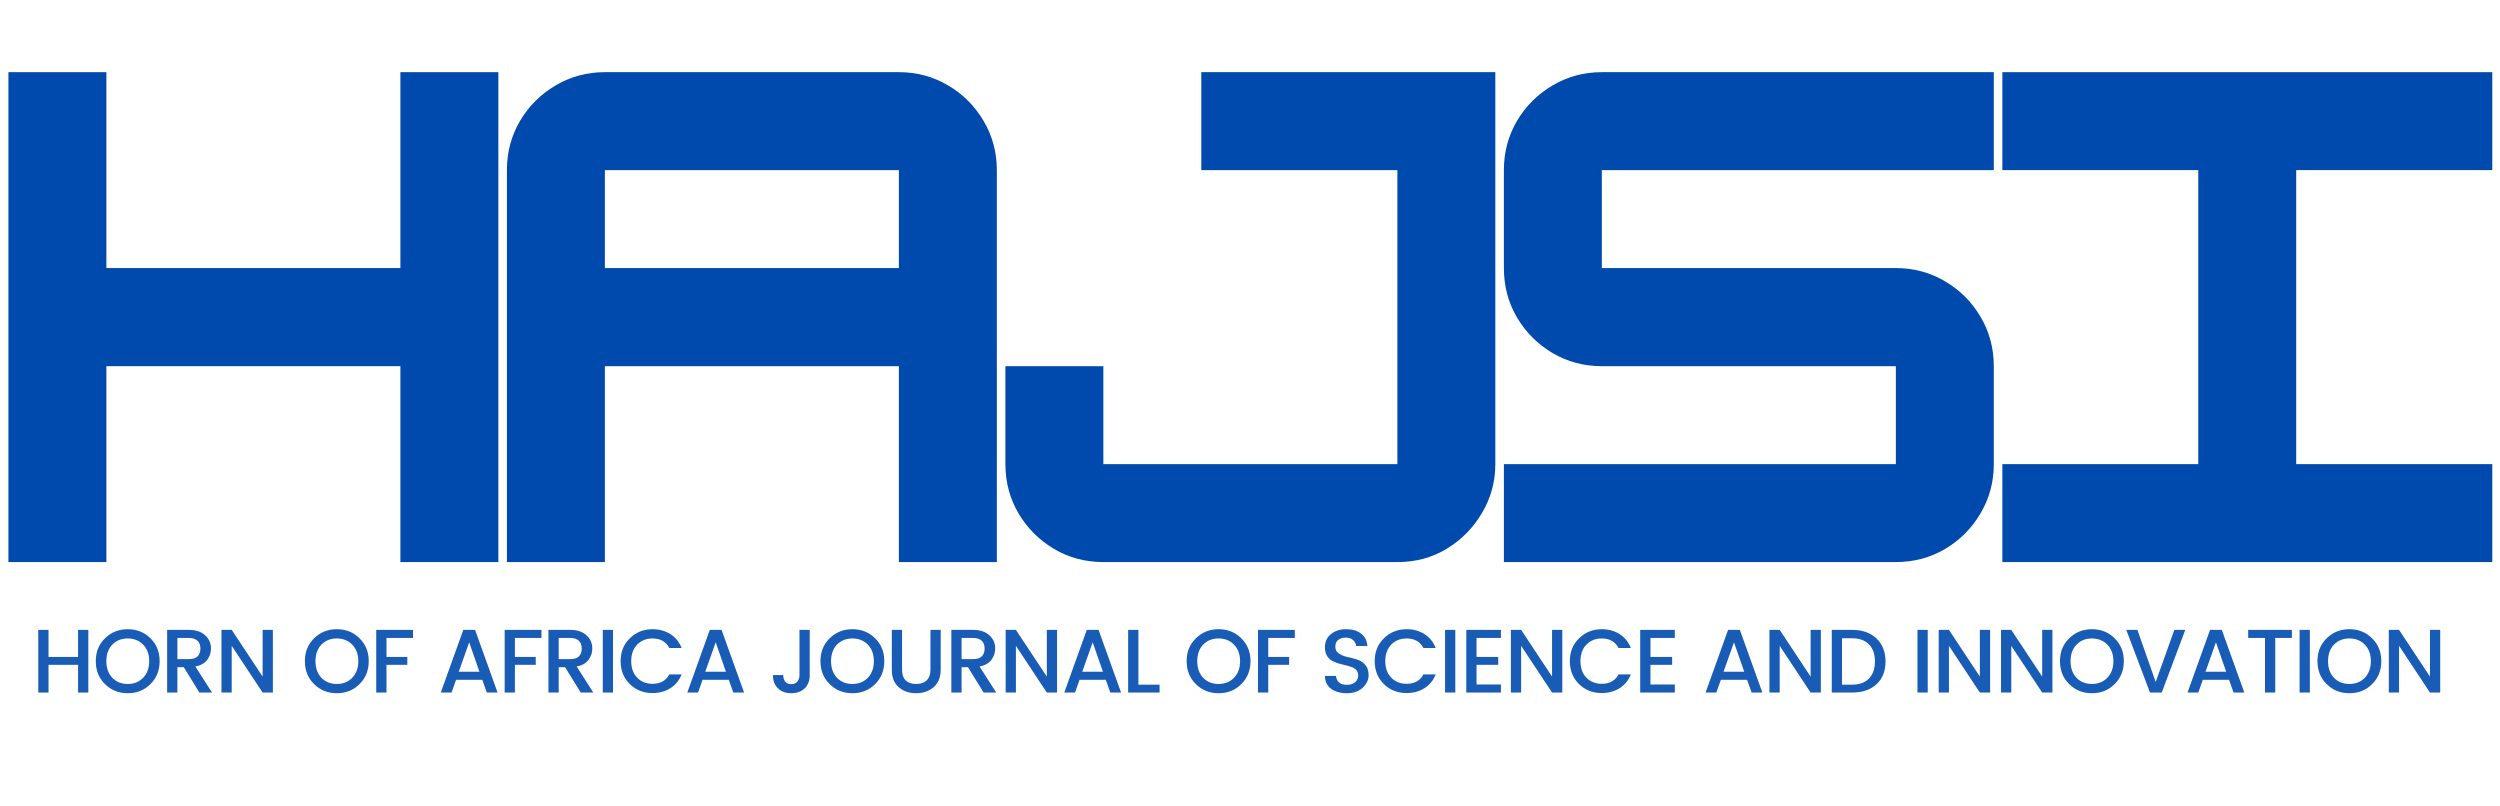 <svg xmlns="http://www.w3.org/2000/svg" xmlns:xlink="http://www.w3.org/1999/xlink" width="310" zoomAndPan="magnify" viewBox="0 0 232.5 75" height="100" preserveAspectRatio="xMidYMid meet" version="1.0"><defs><filter x="0%" y="0%" width="100%" height="100%" id="1578d061bd"><feColorMatrix values="0 0 0 0 1 0 0 0 0 1 0 0 0 0 1 0 0 0 1 0" color-interpolation-filters="sRGB"/></filter><g/><mask id="615259bbb5"><g filter="url(#1578d061bd)"><rect x="-23.25" width="279" fill="#000000" y="-7.5" height="90" fill-opacity="0.9"/></g></mask><clipPath id="6b9174479d"><rect x="0" width="226" y="0" height="16"/></clipPath></defs><g fill="#004aad" fill-opacity="1"><g transform="translate(-1.497, 52.273)"><g><path d="M 38.734 -27.344 L 38.734 -45.562 L 47.844 -45.562 L 47.844 0 L 38.734 0 L 38.734 -18.219 L 11.391 -18.219 L 11.391 0 L 2.281 0 L 2.281 -45.562 L 11.391 -45.562 L 11.391 -27.344 Z M 38.734 -27.344 "/></g></g></g><g fill="#004aad" fill-opacity="1"><g transform="translate(44.862, 52.273)"><g><path d="M 11.391 -45.562 L 38.734 -45.562 C 40.398 -45.562 41.926 -45.148 43.312 -44.328 C 44.695 -43.516 45.797 -42.414 46.609 -41.031 C 47.43 -39.645 47.844 -38.117 47.844 -36.453 L 47.844 0 L 38.734 0 L 38.734 -18.219 L 11.391 -18.219 L 11.391 0 L 2.281 0 L 2.281 -36.453 C 2.281 -38.117 2.688 -39.645 3.5 -41.031 C 4.32 -42.414 5.426 -43.516 6.812 -44.328 C 8.195 -45.148 9.723 -45.562 11.391 -45.562 Z M 11.391 -36.453 L 11.391 -27.344 L 38.734 -27.344 L 38.734 -36.453 Z M 11.391 -36.453 "/></g></g></g><g fill="#004aad" fill-opacity="1"><g transform="translate(91.221, 52.273)"><g><path d="M 38.734 0 L 11.391 0 C 9.723 0 8.195 -0.406 6.812 -1.219 C 5.426 -2.039 4.32 -3.145 3.5 -4.531 C 2.688 -5.914 2.281 -7.441 2.281 -9.109 L 2.281 -18.219 L 11.391 -18.219 L 11.391 -9.109 L 38.734 -9.109 L 38.734 -36.453 L 20.5 -36.453 L 20.5 -45.562 L 47.844 -45.562 L 47.844 -9.109 C 47.844 -7.473 47.43 -5.961 46.609 -4.578 C 45.797 -3.191 44.707 -2.082 43.344 -1.25 C 41.977 -0.414 40.441 0 38.734 0 Z M 38.734 0 "/></g></g></g><g fill="#004aad" fill-opacity="1"><g transform="translate(137.58, 52.273)"><g><path d="M 47.844 -45.562 L 47.844 -36.453 L 11.391 -36.453 L 11.391 -27.344 L 38.734 -27.344 C 40.398 -27.344 41.926 -26.93 43.312 -26.109 C 44.695 -25.297 45.797 -24.195 46.609 -22.812 C 47.43 -21.426 47.844 -19.895 47.844 -18.219 L 47.844 -9.109 C 47.844 -7.441 47.43 -5.914 46.609 -4.531 C 45.797 -3.145 44.695 -2.039 43.312 -1.219 C 41.926 -0.406 40.398 0 38.734 0 L 2.281 0 L 2.281 -9.109 L 38.734 -9.109 L 38.734 -18.219 L 11.391 -18.219 C 9.723 -18.219 8.195 -18.625 6.812 -19.438 C 5.426 -20.258 4.32 -21.363 3.5 -22.75 C 2.688 -24.133 2.281 -25.664 2.281 -27.344 L 2.281 -36.453 C 2.281 -38.117 2.688 -39.645 3.5 -41.031 C 4.32 -42.414 5.426 -43.516 6.812 -44.328 C 8.195 -45.148 9.723 -45.562 11.391 -45.562 Z M 47.844 -45.562 "/></g></g></g><g fill="#004aad" fill-opacity="1"><g transform="translate(183.939, 52.273)"><g><path d="M 47.844 0 L 2.281 0 L 2.281 -9.109 L 20.5 -9.109 L 20.5 -36.453 L 2.281 -36.453 L 2.281 -45.562 L 47.844 -45.562 L 47.844 -36.453 L 29.609 -36.453 L 29.609 -9.109 L 47.844 -9.109 Z M 47.844 0 "/></g></g></g><g mask="url(#615259bbb5)"><g transform="matrix(1, 0, 0, 1, 2, 54)"><g clip-path="url(#6b9174479d)"><g fill="#004aad" fill-opacity="1"><g transform="translate(0.934, 10.407)"><g><path d="M 4.328 -5.828 L 5.281 -5.828 L 5.281 0 L 4.328 0 L 4.328 -2.578 L 1.578 -2.578 L 1.578 0 L 0.625 0 L 0.625 -5.828 L 1.578 -5.828 L 1.578 -3.312 L 4.328 -3.312 Z M 4.328 -5.828 "/></g></g></g><g fill="#004aad" fill-opacity="1"><g transform="translate(6.596, 10.407)"><g><path d="M 3.281 -0.797 C 3.863 -0.797 4.344 -0.988 4.719 -1.375 C 5.094 -1.77 5.281 -2.285 5.281 -2.922 C 5.281 -3.555 5.094 -4.066 4.719 -4.453 C 4.344 -4.836 3.863 -5.031 3.281 -5.031 C 2.695 -5.031 2.219 -4.836 1.844 -4.453 C 1.477 -4.066 1.297 -3.555 1.297 -2.922 C 1.297 -2.285 1.477 -1.77 1.844 -1.375 C 2.219 -0.988 2.695 -0.797 3.281 -0.797 Z M 3.281 0.062 C 2.445 0.062 1.742 -0.219 1.172 -0.781 C 0.598 -1.344 0.312 -2.055 0.312 -2.922 C 0.312 -3.785 0.598 -4.492 1.172 -5.047 C 1.742 -5.609 2.445 -5.891 3.281 -5.891 C 4.125 -5.891 4.828 -5.609 5.391 -5.047 C 5.961 -4.492 6.25 -3.785 6.25 -2.922 C 6.25 -2.055 5.961 -1.344 5.391 -0.781 C 4.828 -0.219 4.125 0.062 3.281 0.062 Z M 3.281 0.062 "/></g></g></g><g fill="#004aad" fill-opacity="1"><g transform="translate(12.919, 10.407)"><g><path d="M 1.578 -2.359 L 1.578 0 L 0.625 0 L 0.625 -5.828 L 2.641 -5.828 C 3.297 -5.828 3.801 -5.66 4.156 -5.328 C 4.52 -5.004 4.703 -4.594 4.703 -4.094 C 4.703 -3.695 4.582 -3.344 4.344 -3.031 C 4.102 -2.719 3.738 -2.516 3.25 -2.422 L 4.797 0 L 3.625 0 L 2.172 -2.359 Z M 1.578 -5.078 L 1.578 -3.109 L 2.641 -3.109 C 3.004 -3.109 3.273 -3.191 3.453 -3.359 C 3.629 -3.535 3.719 -3.781 3.719 -4.094 C 3.719 -4.406 3.629 -4.645 3.453 -4.812 C 3.273 -4.988 3.004 -5.078 2.641 -5.078 Z M 1.578 -5.078 "/></g></g></g><g fill="#004aad" fill-opacity="1"><g transform="translate(17.971, 10.407)"><g><path d="M 4.453 -5.828 L 5.406 -5.828 L 5.406 0 L 4.453 0 L 1.578 -4.344 L 1.578 0 L 0.625 0 L 0.625 -5.828 L 1.578 -5.828 L 4.453 -1.484 Z M 4.453 -5.828 "/></g></g></g><g fill="#004aad" fill-opacity="1"><g transform="translate(23.767, 10.407)"><g/></g></g><g fill="#004aad" fill-opacity="1"><g transform="translate(26.042, 10.407)"><g><path d="M 3.281 -0.797 C 3.863 -0.797 4.344 -0.988 4.719 -1.375 C 5.094 -1.77 5.281 -2.285 5.281 -2.922 C 5.281 -3.555 5.094 -4.066 4.719 -4.453 C 4.344 -4.836 3.863 -5.031 3.281 -5.031 C 2.695 -5.031 2.219 -4.836 1.844 -4.453 C 1.477 -4.066 1.297 -3.555 1.297 -2.922 C 1.297 -2.285 1.477 -1.77 1.844 -1.375 C 2.219 -0.988 2.695 -0.797 3.281 -0.797 Z M 3.281 0.062 C 2.445 0.062 1.742 -0.219 1.172 -0.781 C 0.598 -1.344 0.312 -2.055 0.312 -2.922 C 0.312 -3.785 0.598 -4.492 1.172 -5.047 C 1.742 -5.609 2.445 -5.891 3.281 -5.891 C 4.125 -5.891 4.828 -5.609 5.391 -5.047 C 5.961 -4.492 6.25 -3.785 6.25 -2.922 C 6.25 -2.055 5.961 -1.344 5.391 -0.781 C 4.828 -0.219 4.125 0.062 3.281 0.062 Z M 3.281 0.062 "/></g></g></g><g fill="#004aad" fill-opacity="1"><g transform="translate(32.365, 10.407)"><g><path d="M 0.625 0 L 0.625 -5.828 L 4.047 -5.828 L 4.047 -5.078 L 1.578 -5.078 L 1.578 -3.312 L 3.516 -3.312 L 3.516 -2.578 L 1.578 -2.578 L 1.578 0 Z M 0.625 0 "/></g></g></g><g fill="#004aad" fill-opacity="1"><g transform="translate(36.438, 10.407)"><g/></g></g><g fill="#004aad" fill-opacity="1"><g transform="translate(38.712, 10.407)"><g><path d="M 4.562 0 L 4.141 -1.188 L 1.703 -1.188 L 1.281 0 L 0.281 0 L 2.375 -5.828 L 3.469 -5.828 L 5.562 0 Z M 1.953 -1.938 L 3.875 -1.938 L 2.922 -4.672 Z M 1.953 -1.938 "/></g></g></g><g fill="#004aad" fill-opacity="1"><g transform="translate(44.308, 10.407)"><g><path d="M 0.625 0 L 0.625 -5.828 L 4.047 -5.828 L 4.047 -5.078 L 1.578 -5.078 L 1.578 -3.312 L 3.516 -3.312 L 3.516 -2.578 L 1.578 -2.578 L 1.578 0 Z M 0.625 0 "/></g></g></g><g fill="#004aad" fill-opacity="1"><g transform="translate(48.381, 10.407)"><g><path d="M 1.578 -2.359 L 1.578 0 L 0.625 0 L 0.625 -5.828 L 2.641 -5.828 C 3.297 -5.828 3.801 -5.66 4.156 -5.328 C 4.52 -5.004 4.703 -4.594 4.703 -4.094 C 4.703 -3.695 4.582 -3.344 4.344 -3.031 C 4.102 -2.719 3.738 -2.516 3.25 -2.422 L 4.797 0 L 3.625 0 L 2.172 -2.359 Z M 1.578 -5.078 L 1.578 -3.109 L 2.641 -3.109 C 3.004 -3.109 3.273 -3.191 3.453 -3.359 C 3.629 -3.535 3.719 -3.781 3.719 -4.094 C 3.719 -4.406 3.629 -4.645 3.453 -4.812 C 3.273 -4.988 3.004 -5.078 2.641 -5.078 Z M 1.578 -5.078 "/></g></g></g><g fill="#004aad" fill-opacity="1"><g transform="translate(53.432, 10.407)"><g><path d="M 0.625 0 L 0.625 -5.828 L 1.578 -5.828 L 1.578 0 Z M 0.625 0 "/></g></g></g><g fill="#004aad" fill-opacity="1"><g transform="translate(55.406, 10.407)"><g><path d="M 3.281 0.047 C 2.445 0.047 1.742 -0.227 1.172 -0.781 C 0.598 -1.344 0.312 -2.055 0.312 -2.922 C 0.312 -3.785 0.598 -4.492 1.172 -5.047 C 1.742 -5.609 2.445 -5.891 3.281 -5.891 C 3.906 -5.891 4.457 -5.738 4.938 -5.438 C 5.414 -5.133 5.766 -4.703 5.984 -4.141 L 4.844 -4.141 C 4.531 -4.734 4.008 -5.031 3.281 -5.031 C 2.695 -5.031 2.219 -4.836 1.844 -4.453 C 1.477 -4.066 1.297 -3.555 1.297 -2.922 C 1.297 -2.285 1.477 -1.773 1.844 -1.391 C 2.219 -1.004 2.695 -0.812 3.281 -0.812 C 4.008 -0.812 4.531 -1.102 4.844 -1.688 L 5.984 -1.688 C 5.766 -1.133 5.414 -0.707 4.938 -0.406 C 4.457 -0.102 3.906 0.047 3.281 0.047 Z M 3.281 0.047 "/></g></g></g><g fill="#004aad" fill-opacity="1"><g transform="translate(61.637, 10.407)"><g><path d="M 4.562 0 L 4.141 -1.188 L 1.703 -1.188 L 1.281 0 L 0.281 0 L 2.375 -5.828 L 3.469 -5.828 L 5.562 0 Z M 1.953 -1.938 L 3.875 -1.938 L 2.922 -4.672 Z M 1.953 -1.938 "/></g></g></g><g fill="#004aad" fill-opacity="1"><g transform="translate(67.232, 10.407)"><g/></g></g><g fill="#004aad" fill-opacity="1"><g transform="translate(69.507, 10.407)"><g><path d="M 2.844 -1.625 L 2.844 -5.828 L 3.797 -5.828 L 3.797 -1.625 C 3.797 -1.102 3.641 -0.691 3.328 -0.391 C 3.016 -0.086 2.598 0.062 2.078 0.062 C 1.566 0.062 1.156 -0.086 0.844 -0.391 C 0.531 -0.691 0.375 -1.102 0.375 -1.625 L 1.328 -1.625 C 1.336 -1.363 1.406 -1.156 1.531 -1 C 1.656 -0.852 1.836 -0.781 2.078 -0.781 C 2.328 -0.781 2.516 -0.859 2.641 -1.016 C 2.773 -1.172 2.844 -1.375 2.844 -1.625 Z M 2.844 -1.625 "/></g></g></g><g fill="#004aad" fill-opacity="1"><g transform="translate(73.99, 10.407)"><g><path d="M 3.281 -0.797 C 3.863 -0.797 4.344 -0.988 4.719 -1.375 C 5.094 -1.77 5.281 -2.285 5.281 -2.922 C 5.281 -3.555 5.094 -4.066 4.719 -4.453 C 4.344 -4.836 3.863 -5.031 3.281 -5.031 C 2.695 -5.031 2.219 -4.836 1.844 -4.453 C 1.477 -4.066 1.297 -3.555 1.297 -2.922 C 1.297 -2.285 1.477 -1.77 1.844 -1.375 C 2.219 -0.988 2.695 -0.797 3.281 -0.797 Z M 3.281 0.062 C 2.445 0.062 1.742 -0.219 1.172 -0.781 C 0.598 -1.344 0.312 -2.055 0.312 -2.922 C 0.312 -3.785 0.598 -4.492 1.172 -5.047 C 1.742 -5.609 2.445 -5.891 3.281 -5.891 C 4.125 -5.891 4.828 -5.609 5.391 -5.047 C 5.961 -4.492 6.25 -3.785 6.25 -2.922 C 6.25 -2.055 5.961 -1.344 5.391 -0.781 C 4.828 -0.219 4.125 0.062 3.281 0.062 Z M 3.281 0.062 "/></g></g></g><g fill="#004aad" fill-opacity="1"><g transform="translate(80.313, 10.407)"><g><path d="M 0.625 -2.125 L 0.625 -5.828 L 1.578 -5.828 L 1.578 -2.125 C 1.578 -1.688 1.691 -1.352 1.922 -1.125 C 2.148 -0.906 2.473 -0.797 2.891 -0.797 C 3.305 -0.797 3.629 -0.906 3.859 -1.125 C 4.098 -1.352 4.219 -1.688 4.219 -2.125 L 4.219 -5.828 L 5.172 -5.828 L 5.172 -2.125 C 5.172 -1.426 4.953 -0.883 4.516 -0.5 C 4.078 -0.125 3.531 0.062 2.875 0.062 C 2.227 0.062 1.691 -0.125 1.266 -0.5 C 0.836 -0.875 0.625 -1.414 0.625 -2.125 Z M 0.625 -2.125 "/></g></g></g><g fill="#004aad" fill-opacity="1"><g transform="translate(85.85, 10.407)"><g><path d="M 1.578 -2.359 L 1.578 0 L 0.625 0 L 0.625 -5.828 L 2.641 -5.828 C 3.297 -5.828 3.801 -5.66 4.156 -5.328 C 4.52 -5.004 4.703 -4.594 4.703 -4.094 C 4.703 -3.695 4.582 -3.344 4.344 -3.031 C 4.102 -2.719 3.738 -2.516 3.25 -2.422 L 4.797 0 L 3.625 0 L 2.172 -2.359 Z M 1.578 -5.078 L 1.578 -3.109 L 2.641 -3.109 C 3.004 -3.109 3.273 -3.191 3.453 -3.359 C 3.629 -3.535 3.719 -3.781 3.719 -4.094 C 3.719 -4.406 3.629 -4.645 3.453 -4.812 C 3.273 -4.988 3.004 -5.078 2.641 -5.078 Z M 1.578 -5.078 "/></g></g></g><g fill="#004aad" fill-opacity="1"><g transform="translate(90.901, 10.407)"><g><path d="M 4.453 -5.828 L 5.406 -5.828 L 5.406 0 L 4.453 0 L 1.578 -4.344 L 1.578 0 L 0.625 0 L 0.625 -5.828 L 1.578 -5.828 L 4.453 -1.484 Z M 4.453 -5.828 "/></g></g></g><g fill="#004aad" fill-opacity="1"><g transform="translate(96.697, 10.407)"><g><path d="M 4.562 0 L 4.141 -1.188 L 1.703 -1.188 L 1.281 0 L 0.281 0 L 2.375 -5.828 L 3.469 -5.828 L 5.562 0 Z M 1.953 -1.938 L 3.875 -1.938 L 2.922 -4.672 Z M 1.953 -1.938 "/></g></g></g><g fill="#004aad" fill-opacity="1"><g transform="translate(102.293, 10.407)"><g><path d="M 0.625 -5.828 L 1.578 -5.828 L 1.578 -0.734 L 3.547 -0.734 L 3.547 0 L 0.625 0 Z M 0.625 -5.828 "/></g></g></g><g fill="#004aad" fill-opacity="1"><g transform="translate(105.772, 10.407)"><g/></g></g><g fill="#004aad" fill-opacity="1"><g transform="translate(108.047, 10.407)"><g><path d="M 3.281 -0.797 C 3.863 -0.797 4.344 -0.988 4.719 -1.375 C 5.094 -1.77 5.281 -2.285 5.281 -2.922 C 5.281 -3.555 5.094 -4.066 4.719 -4.453 C 4.344 -4.836 3.863 -5.031 3.281 -5.031 C 2.695 -5.031 2.219 -4.836 1.844 -4.453 C 1.477 -4.066 1.297 -3.555 1.297 -2.922 C 1.297 -2.285 1.477 -1.77 1.844 -1.375 C 2.219 -0.988 2.695 -0.797 3.281 -0.797 Z M 3.281 0.062 C 2.445 0.062 1.742 -0.219 1.172 -0.781 C 0.598 -1.344 0.312 -2.055 0.312 -2.922 C 0.312 -3.785 0.598 -4.492 1.172 -5.047 C 1.742 -5.609 2.445 -5.891 3.281 -5.891 C 4.125 -5.891 4.828 -5.609 5.391 -5.047 C 5.961 -4.492 6.25 -3.785 6.25 -2.922 C 6.25 -2.055 5.961 -1.344 5.391 -0.781 C 4.828 -0.219 4.125 0.062 3.281 0.062 Z M 3.281 0.062 "/></g></g></g><g fill="#004aad" fill-opacity="1"><g transform="translate(114.37, 10.407)"><g><path d="M 0.625 0 L 0.625 -5.828 L 4.047 -5.828 L 4.047 -5.078 L 1.578 -5.078 L 1.578 -3.312 L 3.516 -3.312 L 3.516 -2.578 L 1.578 -2.578 L 1.578 0 Z M 0.625 0 "/></g></g></g><g fill="#004aad" fill-opacity="1"><g transform="translate(118.443, 10.407)"><g/></g></g><g fill="#004aad" fill-opacity="1"><g transform="translate(120.718, 10.407)"><g><path d="M 2.438 -5.109 C 2.156 -5.109 1.922 -5.035 1.734 -4.891 C 1.555 -4.754 1.469 -4.547 1.469 -4.266 C 1.469 -3.992 1.57 -3.785 1.781 -3.641 C 2 -3.492 2.258 -3.383 2.562 -3.312 C 2.863 -3.25 3.164 -3.172 3.469 -3.078 C 3.77 -2.992 4.023 -2.832 4.234 -2.594 C 4.453 -2.363 4.562 -2.035 4.562 -1.609 C 4.562 -1.18 4.379 -0.797 4.016 -0.453 C 3.648 -0.109 3.16 0.062 2.547 0.062 C 1.941 0.062 1.445 -0.078 1.062 -0.359 C 0.688 -0.648 0.5 -1.047 0.5 -1.547 L 1.531 -1.547 C 1.551 -1.297 1.645 -1.094 1.812 -0.938 C 1.977 -0.789 2.223 -0.719 2.547 -0.719 C 2.867 -0.719 3.125 -0.801 3.312 -0.969 C 3.5 -1.133 3.594 -1.332 3.594 -1.562 C 3.594 -1.789 3.535 -1.969 3.422 -2.094 C 3.305 -2.219 3.156 -2.312 2.969 -2.375 C 2.789 -2.445 2.594 -2.504 2.375 -2.547 C 2.156 -2.598 1.938 -2.656 1.719 -2.719 C 1.5 -2.789 1.297 -2.879 1.109 -2.984 C 0.93 -3.098 0.785 -3.254 0.672 -3.453 C 0.555 -3.66 0.5 -3.91 0.5 -4.203 C 0.5 -4.711 0.68 -5.117 1.047 -5.422 C 1.41 -5.734 1.883 -5.891 2.469 -5.891 C 3.051 -5.891 3.516 -5.754 3.859 -5.484 C 4.211 -5.223 4.41 -4.836 4.453 -4.328 L 3.406 -4.328 C 3.375 -4.555 3.273 -4.742 3.109 -4.891 C 2.941 -5.035 2.719 -5.109 2.438 -5.109 Z M 2.438 -5.109 "/></g></g></g><g fill="#004aad" fill-opacity="1"><g transform="translate(125.535, 10.407)"><g><path d="M 3.281 0.047 C 2.445 0.047 1.742 -0.227 1.172 -0.781 C 0.598 -1.344 0.312 -2.055 0.312 -2.922 C 0.312 -3.785 0.598 -4.492 1.172 -5.047 C 1.742 -5.609 2.445 -5.891 3.281 -5.891 C 3.906 -5.891 4.457 -5.738 4.938 -5.438 C 5.414 -5.133 5.766 -4.703 5.984 -4.141 L 4.844 -4.141 C 4.531 -4.734 4.008 -5.031 3.281 -5.031 C 2.695 -5.031 2.219 -4.836 1.844 -4.453 C 1.477 -4.066 1.297 -3.555 1.297 -2.922 C 1.297 -2.285 1.477 -1.773 1.844 -1.391 C 2.219 -1.004 2.695 -0.812 3.281 -0.812 C 4.008 -0.812 4.531 -1.102 4.844 -1.688 L 5.984 -1.688 C 5.766 -1.133 5.414 -0.707 4.938 -0.406 C 4.457 -0.102 3.906 0.047 3.281 0.047 Z M 3.281 0.047 "/></g></g></g><g fill="#004aad" fill-opacity="1"><g transform="translate(131.766, 10.407)"><g><path d="M 0.625 0 L 0.625 -5.828 L 1.578 -5.828 L 1.578 0 Z M 0.625 0 "/></g></g></g><g fill="#004aad" fill-opacity="1"><g transform="translate(133.74, 10.407)"><g><path d="M 3.844 -5.828 L 3.844 -5.078 L 1.578 -5.078 L 1.578 -3.312 L 3.594 -3.312 L 3.594 -2.578 L 1.578 -2.578 L 1.578 -0.75 L 3.844 -0.75 L 3.844 0 L 0.625 0 L 0.625 -5.828 Z M 3.844 -5.828 "/></g></g></g><g fill="#004aad" fill-opacity="1"><g transform="translate(137.888, 10.407)"><g><path d="M 4.453 -5.828 L 5.406 -5.828 L 5.406 0 L 4.453 0 L 1.578 -4.344 L 1.578 0 L 0.625 0 L 0.625 -5.828 L 1.578 -5.828 L 4.453 -1.484 Z M 4.453 -5.828 "/></g></g></g><g fill="#004aad" fill-opacity="1"><g transform="translate(143.684, 10.407)"><g><path d="M 3.281 0.047 C 2.445 0.047 1.742 -0.227 1.172 -0.781 C 0.598 -1.344 0.312 -2.055 0.312 -2.922 C 0.312 -3.785 0.598 -4.492 1.172 -5.047 C 1.742 -5.609 2.445 -5.891 3.281 -5.891 C 3.906 -5.891 4.457 -5.738 4.938 -5.438 C 5.414 -5.133 5.766 -4.703 5.984 -4.141 L 4.844 -4.141 C 4.531 -4.734 4.008 -5.031 3.281 -5.031 C 2.695 -5.031 2.219 -4.836 1.844 -4.453 C 1.477 -4.066 1.297 -3.555 1.297 -2.922 C 1.297 -2.285 1.477 -1.773 1.844 -1.391 C 2.219 -1.004 2.695 -0.812 3.281 -0.812 C 4.008 -0.812 4.531 -1.102 4.844 -1.688 L 5.984 -1.688 C 5.766 -1.133 5.414 -0.707 4.938 -0.406 C 4.457 -0.102 3.906 0.047 3.281 0.047 Z M 3.281 0.047 "/></g></g></g><g fill="#004aad" fill-opacity="1"><g transform="translate(149.915, 10.407)"><g><path d="M 3.844 -5.828 L 3.844 -5.078 L 1.578 -5.078 L 1.578 -3.312 L 3.594 -3.312 L 3.594 -2.578 L 1.578 -2.578 L 1.578 -0.75 L 3.844 -0.75 L 3.844 0 L 0.625 0 L 0.625 -5.828 Z M 3.844 -5.828 "/></g></g></g><g fill="#004aad" fill-opacity="1"><g transform="translate(154.063, 10.407)"><g/></g></g><g fill="#004aad" fill-opacity="1"><g transform="translate(156.338, 10.407)"><g><path d="M 4.562 0 L 4.141 -1.188 L 1.703 -1.188 L 1.281 0 L 0.281 0 L 2.375 -5.828 L 3.469 -5.828 L 5.562 0 Z M 1.953 -1.938 L 3.875 -1.938 L 2.922 -4.672 Z M 1.953 -1.938 "/></g></g></g><g fill="#004aad" fill-opacity="1"><g transform="translate(161.933, 10.407)"><g><path d="M 4.453 -5.828 L 5.406 -5.828 L 5.406 0 L 4.453 0 L 1.578 -4.344 L 1.578 0 L 0.625 0 L 0.625 -5.828 L 1.578 -5.828 L 4.453 -1.484 Z M 4.453 -5.828 "/></g></g></g><g fill="#004aad" fill-opacity="1"><g transform="translate(167.729, 10.407)"><g><path d="M 1.578 -0.734 L 2.531 -0.734 C 3.207 -0.734 3.727 -0.926 4.094 -1.312 C 4.457 -1.695 4.641 -2.223 4.641 -2.891 C 4.641 -3.566 4.457 -4.094 4.094 -4.469 C 3.727 -4.852 3.207 -5.047 2.531 -5.047 L 1.578 -5.047 Z M 2.531 -5.828 C 3.469 -5.828 4.219 -5.562 4.781 -5.031 C 5.344 -4.5 5.625 -3.785 5.625 -2.891 C 5.625 -1.992 5.344 -1.285 4.781 -0.766 C 4.219 -0.254 3.469 0 2.531 0 L 0.625 0 L 0.625 -5.828 Z M 2.531 -5.828 "/></g></g></g><g fill="#004aad" fill-opacity="1"><g transform="translate(173.425, 10.407)"><g/></g></g><g fill="#004aad" fill-opacity="1"><g transform="translate(175.7, 10.407)"><g><path d="M 0.625 0 L 0.625 -5.828 L 1.578 -5.828 L 1.578 0 Z M 0.625 0 "/></g></g></g><g fill="#004aad" fill-opacity="1"><g transform="translate(177.674, 10.407)"><g><path d="M 4.453 -5.828 L 5.406 -5.828 L 5.406 0 L 4.453 0 L 1.578 -4.344 L 1.578 0 L 0.625 0 L 0.625 -5.828 L 1.578 -5.828 L 4.453 -1.484 Z M 4.453 -5.828 "/></g></g></g><g fill="#004aad" fill-opacity="1"><g transform="translate(183.47, 10.407)"><g><path d="M 4.453 -5.828 L 5.406 -5.828 L 5.406 0 L 4.453 0 L 1.578 -4.344 L 1.578 0 L 0.625 0 L 0.625 -5.828 L 1.578 -5.828 L 4.453 -1.484 Z M 4.453 -5.828 "/></g></g></g><g fill="#004aad" fill-opacity="1"><g transform="translate(189.266, 10.407)"><g><path d="M 3.281 -0.797 C 3.863 -0.797 4.344 -0.988 4.719 -1.375 C 5.094 -1.77 5.281 -2.285 5.281 -2.922 C 5.281 -3.555 5.094 -4.066 4.719 -4.453 C 4.344 -4.836 3.863 -5.031 3.281 -5.031 C 2.695 -5.031 2.219 -4.836 1.844 -4.453 C 1.477 -4.066 1.297 -3.555 1.297 -2.922 C 1.297 -2.285 1.477 -1.77 1.844 -1.375 C 2.219 -0.988 2.695 -0.797 3.281 -0.797 Z M 3.281 0.062 C 2.445 0.062 1.742 -0.219 1.172 -0.781 C 0.598 -1.344 0.312 -2.055 0.312 -2.922 C 0.312 -3.785 0.598 -4.492 1.172 -5.047 C 1.742 -5.609 2.445 -5.891 3.281 -5.891 C 4.125 -5.891 4.828 -5.609 5.391 -5.047 C 5.961 -4.492 6.25 -3.785 6.25 -2.922 C 6.25 -2.055 5.961 -1.344 5.391 -0.781 C 4.828 -0.219 4.125 0.062 3.281 0.062 Z M 3.281 0.062 "/></g></g></g><g fill="#004aad" fill-opacity="1"><g transform="translate(195.589, 10.407)"><g><path d="M 2.359 0 L 0.156 -5.828 L 1.188 -5.828 L 2.891 -0.984 L 4.625 -5.828 L 5.641 -5.828 L 3.453 0 Z M 2.359 0 "/></g></g></g><g fill="#004aad" fill-opacity="1"><g transform="translate(201.159, 10.407)"><g><path d="M 4.562 0 L 4.141 -1.188 L 1.703 -1.188 L 1.281 0 L 0.281 0 L 2.375 -5.828 L 3.469 -5.828 L 5.562 0 Z M 1.953 -1.938 L 3.875 -1.938 L 2.922 -4.672 Z M 1.953 -1.938 "/></g></g></g><g fill="#004aad" fill-opacity="1"><g transform="translate(206.754, 10.407)"><g><path d="M 0.328 -5.078 L 0.328 -5.828 L 4.391 -5.828 L 4.391 -5.078 L 2.844 -5.078 L 2.844 0 L 1.891 0 L 1.891 -5.078 Z M 0.328 -5.078 "/></g></g></g><g fill="#004aad" fill-opacity="1"><g transform="translate(211.237, 10.407)"><g><path d="M 0.625 0 L 0.625 -5.828 L 1.578 -5.828 L 1.578 0 Z M 0.625 0 "/></g></g></g><g fill="#004aad" fill-opacity="1"><g transform="translate(213.211, 10.407)"><g><path d="M 3.281 -0.797 C 3.863 -0.797 4.344 -0.988 4.719 -1.375 C 5.094 -1.77 5.281 -2.285 5.281 -2.922 C 5.281 -3.555 5.094 -4.066 4.719 -4.453 C 4.344 -4.836 3.863 -5.031 3.281 -5.031 C 2.695 -5.031 2.219 -4.836 1.844 -4.453 C 1.477 -4.066 1.297 -3.555 1.297 -2.922 C 1.297 -2.285 1.477 -1.77 1.844 -1.375 C 2.219 -0.988 2.695 -0.797 3.281 -0.797 Z M 3.281 0.062 C 2.445 0.062 1.742 -0.219 1.172 -0.781 C 0.598 -1.344 0.312 -2.055 0.312 -2.922 C 0.312 -3.785 0.598 -4.492 1.172 -5.047 C 1.742 -5.609 2.445 -5.891 3.281 -5.891 C 4.125 -5.891 4.828 -5.609 5.391 -5.047 C 5.961 -4.492 6.25 -3.785 6.25 -2.922 C 6.25 -2.055 5.961 -1.344 5.391 -0.781 C 4.828 -0.219 4.125 0.062 3.281 0.062 Z M 3.281 0.062 "/></g></g></g><g fill="#004aad" fill-opacity="1"><g transform="translate(219.534, 10.407)"><g><path d="M 4.453 -5.828 L 5.406 -5.828 L 5.406 0 L 4.453 0 L 1.578 -4.344 L 1.578 0 L 0.625 0 L 0.625 -5.828 L 1.578 -5.828 L 4.453 -1.484 Z M 4.453 -5.828 "/></g></g></g></g></g></g></svg>